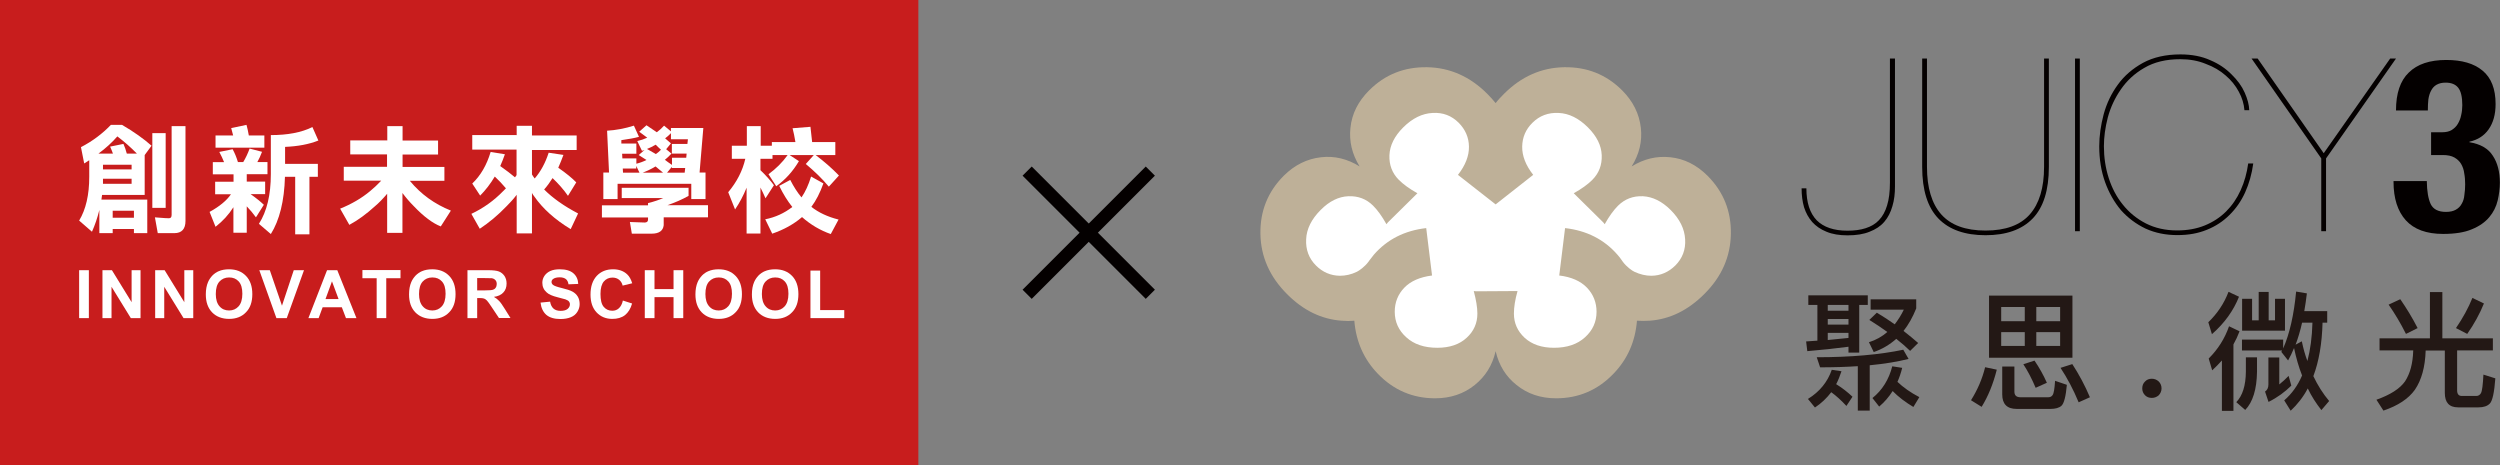 <?xml version="1.0" encoding="UTF-8"?><svg id="_圖層_2" xmlns="http://www.w3.org/2000/svg" viewBox="0 0 193.01 35.93"><rect x="0" y="0" width="193.01" height="35.93" fill="#808080" stroke="none"/><defs><style>.cls-1{fill:#a12225;}.cls-1,.cls-2,.cls-3,.cls-4,.cls-5,.cls-6{stroke-width:0px;}.cls-7{fill:none;stroke:#040000;stroke-miterlimit:10;}.cls-2{fill:#231815;}.cls-3{fill:#c81d1d;}.cls-4{fill:#040000;}.cls-5{fill:#beb098;}.cls-6{fill:#fff;}</style></defs><g id="_圖層_1-2"><path class="cls-2" d="m143.54,27.22h-.83v-.45c-.96.13-2.02.24-3.18.34l-.09-.75.87-.06v-2.76h-.7v-.74h4.59v.74h-.66v3.68Zm-3.42,4.24l-.54-.66c.91-.56,1.52-1.32,1.84-2.25l.75.11c-.12.36-.25.7-.41,1,.46.28.88.61,1.26.97l-.47.71c-.39-.42-.78-.78-1.17-1.06-.35.46-.77.86-1.27,1.19Zm.4-3.1l-.26-.78c2.64,0,4.87-.2,6.68-.58l.41.71c-.87.22-1.86.38-3,.49v3.5h-.92v-3.43c-.9.06-1.87.09-2.91.09Zm2.19-4.37v-.45h-1.6v.45h1.6Zm0,1.07v-.43h-1.6v.43h1.6Zm0,.64h-1.6v.55c.57-.06,1.1-.11,1.6-.16v-.39Zm5.23-2.58v.69c-.27.68-.6,1.26-.98,1.74.41.32.79.63,1.13.93l-.62.61c-.32-.31-.67-.62-1.07-.93-.52.46-1.1.8-1.74,1.02l-.37-.76c.54-.17,1.01-.43,1.42-.79-.43-.31-.89-.62-1.39-.93l.58-.56c.5.3.96.6,1.38.9.26-.34.5-.71.7-1.13h-2.56v-.8h3.53Zm-1.08,5.27c-.1.4-.22.76-.37,1.09.44.42,1,.82,1.69,1.18l-.46.76c-.62-.37-1.16-.78-1.6-1.23-.29.46-.64.86-1.04,1.2l-.52-.66c.76-.61,1.27-1.43,1.53-2.45l.77.12Z"/><path class="cls-2" d="m154.16,28.54c-.28,1.11-.67,2.06-1.17,2.87l-.82-.51c.5-.8.87-1.65,1.09-2.55l.9.19Zm5.84-5.72v4.8h-6.44v-4.8h6.44Zm-3.68,1.98v-1.1h-1.82v1.1h1.82Zm0,.84h-1.82v1.07h1.82v-1.07Zm-.63,5.93c-.74,0-1.11-.38-1.11-1.12v-2.15h.94v1.94c0,.28.15.43.47.43h2.14c.16,0,.27-.06.34-.17.09-.12.15-.48.19-1.1l.91.31c-.08.9-.22,1.44-.42,1.62-.18.16-.47.24-.85.24h-2.61Zm2.34-2.02l-.87.39c-.29-.69-.61-1.3-.95-1.82l.86-.28c.37.54.69,1.11.96,1.72Zm-.82-4.75h1.84v-1.1h-1.84v1.1Zm1.84.84h-1.84v1.07h1.84v-1.07Zm2.3,5.03l-.87.39c-.42-1.01-.89-1.89-1.4-2.66l.91-.29c.52.8.98,1.66,1.36,2.56Z"/><path class="cls-2" d="m166.66,29.45c.14.14.22.32.22.54,0,.2-.08.38-.22.53-.15.13-.33.2-.53.2-.22,0-.39-.07-.52-.2-.15-.15-.22-.33-.22-.53,0-.22.07-.4.22-.54.13-.14.3-.21.52-.21.2,0,.38.07.53.21Z"/><path class="cls-2" d="m172.86,22.91c-.42,1.06-1.11,2.03-2.09,2.89l-.28-.92c.7-.68,1.22-1.45,1.56-2.35l.81.38Zm.04,2.67c-.13.35-.29.69-.47,1.01v5.13h-.89v-3.89c-.23.26-.48.51-.75.76l-.27-.91c.72-.72,1.24-1.54,1.57-2.49l.8.38Zm1.35,2.02v1.11c-.02,1.34-.32,2.33-.91,2.94l-.69-.6c.48-.5.73-1.27.74-2.35v-1.11h.86Zm.9-5.06v2.19h.49v-1.66h.77v2.46h-3.31v-2.46h.77v1.66h.51v-2.19h.79Zm1.12,3.68v.68c.49-1.11.83-2.58,1-4.39l.83.14c-.06.48-.12.94-.2,1.37h1.77v.89h-.36c-.04,1.61-.28,2.99-.71,4.13.34.72.75,1.36,1.22,1.92l-.6.7c-.4-.51-.76-1.06-1.05-1.67-.36.68-.81,1.24-1.32,1.72l-.5-.8c.58-.5,1.04-1.13,1.38-1.92-.26-.66-.46-1.36-.62-2.12-.14.35-.3.67-.46.96l-.52-.66s.03-.07.05-.11h-3.09v-.84h3.16Zm-1.41,4.02c.18-.12.27-.3.27-.55v-2.09h.84v2.08c.25-.2.49-.42.72-.66l.21.75c-.48.48-1.06.91-1.76,1.26l-.27-.8Zm2.85-3.89c.11.54.25,1.04.43,1.52.23-.87.36-1.85.39-2.96h-.8c-.14.63-.31,1.19-.5,1.7l.48-.26Z"/><path class="cls-2" d="m188.56,22.55v3.57h3.9v.93h-2.76v3.09c0,.28.12.43.36.43h1.12c.16,0,.28-.08.36-.22.09-.16.15-.64.19-1.43l.92.29c-.08,1.08-.22,1.73-.42,1.94-.19.2-.48.3-.88.3h-1.57c-.7,0-1.03-.38-1.03-1.11v-3.28h-1.48v.03c-.04,1.24-.32,2.25-.83,3-.5.7-1.31,1.23-2.43,1.61l-.54-.84c1.07-.38,1.81-.85,2.21-1.42.39-.6.6-1.38.63-2.36v-.03h-2.6v-.93h3.89v-3.57h.96Zm-1.91,2.78l-.9.45c-.42-.84-.87-1.59-1.34-2.26l.9-.42c.47.68.92,1.41,1.34,2.23Zm5.12-1.9c-.33.81-.76,1.59-1.29,2.35l-.87-.45c.54-.79.96-1.56,1.27-2.33l.89.43Z"/><path class="cls-4" d="m145.91,4.52v9.58c0,.7-.07,1.28-.22,1.76-.14.47-.35.85-.63,1.14-.27.29-.62.49-1.03.62-.4.13-.87.19-1.4.19-1.05,0-1.84-.27-2.37-.8-.53-.55-.8-1.37-.8-2.47h-.37c0,.52.06,1.01.19,1.46.14.44.35.82.63,1.14.29.32.65.57,1.1.75.45.19.99.28,1.63.28.67,0,1.24-.09,1.7-.28.47-.18.85-.43,1.14-.77s.49-.74.62-1.2c.14-.46.2-.97.2-1.53V4.52h-.37Z"/><path class="cls-4" d="m157.81,4.52v8.37c0,1.61-.37,2.83-1.1,3.66-.73.83-1.87,1.25-3.42,1.25s-2.68-.42-3.42-1.25c-.73-.83-1.1-2.05-1.1-3.66V4.52h-.37v8.37c0,1.79.42,3.12,1.25,3.98.83.86,2.05,1.29,3.64,1.29s2.81-.43,3.64-1.29c.83-.86,1.25-2.18,1.25-3.98V4.52h-.37Z"/><rect class="cls-4" x="160.2" y="4.52" width=".37" height="13.33"/><path class="cls-4" d="m173.94,12.62h-.37c-.1.73-.29,1.42-.58,2.06-.29.64-.66,1.18-1.12,1.64-.46.46-1.01.82-1.64,1.08-.63.26-1.35.39-2.15.39-.9,0-1.7-.18-2.41-.54-.7-.36-1.29-.84-1.77-1.44-.49-.6-.85-1.29-1.1-2.07-.25-.78-.37-1.6-.37-2.45,0-.7.1-1.44.3-2.22.21-.78.55-1.51,1.01-2.17.46-.67,1.06-1.23,1.81-1.66.76-.45,1.69-.67,2.78-.67.72,0,1.38.12,1.96.36.6.22,1.11.52,1.53.89.44.37.78.8,1.03,1.27.25.46.39.93.43,1.42h.37c-.01-.41-.13-.86-.35-1.36-.22-.5-.56-.96-1.01-1.4-.44-.45-.98-.82-1.64-1.1-.66-.3-1.43-.45-2.31-.45-1.13,0-2.1.22-2.89.65-.8.44-1.45,1-1.94,1.68-.5.68-.87,1.45-1.1,2.3-.22.83-.34,1.66-.34,2.47,0,1,.15,1.92.45,2.76.3.83.71,1.55,1.23,2.17.54.6,1.17,1.07,1.9,1.42.75.34,1.56.5,2.45.5s1.61-.14,2.28-.41c.67-.27,1.25-.65,1.74-1.14.5-.49.9-1.06,1.21-1.74.31-.69.52-1.43.63-2.24"/><polygon class="cls-4" points="184.53 4.52 179.4 11.83 174.3 4.52 173.83 4.52 179.21 12.23 179.21 17.85 179.58 17.85 179.58 12.23 184.98 4.52 184.53 4.52"/><path class="cls-4" d="m187.37,13.98h-2.58v.06c0,1.28.32,2.27.95,2.97.64.7,1.59,1.05,2.88,1.05.92,0,1.66-.12,2.22-.36.57-.23,1.02-.55,1.34-.93s.54-.82.65-1.29c.11-.47.17-.93.17-1.38,0-.83-.18-1.53-.54-2.07-.35-.56-.95-.91-1.81-1.05v-.04c.63-.14,1.13-.45,1.48-.95.36-.51.54-1.16.54-1.96,0-1.17-.34-2.03-1.01-2.58-.66-.55-1.59-.82-2.8-.82-1.27,0-2.23.32-2.89.97-.66.63-.99,1.61-.99,2.93h2.46c0-.31.01-.6.04-.86.04-.26.11-.49.21-.67.1-.2.24-.35.41-.45.19-.11.42-.17.71-.17.44,0,.76.13.97.39.21.26.32.71.32,1.35,0,.27-.03.53-.09.78-.05.25-.14.47-.26.67-.11.19-.27.34-.47.47-.19.11-.42.17-.71.17h-.88v1.76h.9c.37,0,.67.06.9.19.22.13.4.29.52.5.12.21.21.45.24.73.05.26.07.54.07.84,0,.29-.02.56-.06.82-.02.26-.09.49-.21.69-.1.19-.25.34-.45.45-.19.11-.44.17-.76.17-.59,0-.98-.2-1.18-.6-.19-.41-.29-1-.3-1.77"/><polygon class="cls-6" points="110.51 7.33 106.29 9.44 106.1 13.56 101.5 14.71 98.44 19.11 103.42 24.1 106.87 21.22 106.68 25.72 111.95 28.98 115.11 25.05 118.46 27.93 123.25 27.26 124.98 22.95 129.54 21.99 132.54 17.39 129.19 13.94 124.69 14.13 124.69 9.34 120.47 6.37 117.02 8 115.01 12.6 113.29 7.71 110.51 7.33"/><path class="cls-5" d="m125.97,12.85c.95-.59,1.94-.82,2.98-.71,1.08.11,2.04.59,2.89,1.44,1.22,1.23,1.82,2.72,1.79,4.48-.03,1.76-.71,3.31-2.05,4.64-1.26,1.26-2.67,1.95-4.23,2.06-.33.02-.65.02-.97,0-.13,1.61-.73,2.97-1.81,4.09-1.22,1.27-2.7,1.9-4.43,1.9-1.19,0-2.21-.34-3.06-1.03-.82-.65-1.36-1.52-1.61-2.61-.25,1.09-.79,1.95-1.61,2.61-.84.68-1.87,1.03-3.06,1.03-1.73,0-3.21-.63-4.43-1.9-1.08-1.12-1.68-2.49-1.81-4.09-.32.03-.64.03-.97,0-1.56-.11-2.97-.79-4.23-2.06-1.33-1.33-2.02-2.88-2.05-4.64-.03-1.76.57-3.25,1.79-4.48.84-.84,1.81-1.32,2.89-1.44,1.04-.12,2.03.12,2.98.71-.59-.95-.82-1.94-.71-2.98.11-1.08.59-2.04,1.44-2.89,1.23-1.23,2.72-1.82,4.48-1.79s3.31.72,4.64,2.05c.24.24.45.47.65.72.19-.25.41-.48.65-.72,1.33-1.33,2.88-2.02,4.64-2.05,1.76-.03,3.25.56,4.48,1.79.84.84,1.32,1.81,1.44,2.89.12,1.04-.12,2.03-.71,2.98m-.75,7.26l.07.1c.29.39.71.69.89.77.45.21.88.31,1.32.31.71-.01,1.32-.28,1.84-.79.55-.55.81-1.23.76-2.02-.04-.8-.41-1.56-1.12-2.27-.67-.67-1.39-1.02-2.14-1.06-.76-.03-1.39.21-1.92.73-.34.34-.69.82-1.03,1.43l-.11-.14-2.28-2.25c.61-.34,1.09-.69,1.43-1.03.52-.52.76-1.16.73-1.91-.03-.76-.39-1.47-1.06-2.14-.71-.71-1.47-1.09-2.27-1.12-.79-.04-1.47.21-2.02.76-.52.51-.78,1.13-.79,1.84-.01.71.27,1.44.85,2.18l-2.9,2.28-2.91-2.28c.58-.74.86-1.47.85-2.18-.01-.71-.28-1.32-.79-1.84-.55-.55-1.22-.81-2.02-.76-.8.04-1.56.41-2.27,1.12-.67.67-1.03,1.39-1.06,2.14-.03.75.21,1.39.73,1.91.34.34.82.69,1.43,1.03l-2.28,2.25-.11.14c-.34-.61-.69-1.09-1.03-1.43-.52-.52-1.16-.76-1.91-.73-.75.03-1.47.38-2.14,1.06-.71.71-1.09,1.47-1.12,2.27-.04.79.21,1.47.76,2.02.51.51,1.13.78,1.84.79.43,0,.87-.09,1.32-.31.18-.09.6-.38.89-.77l.07-.1c.11-.15.23-.3.35-.45,1.03-1.18,2.38-1.86,4.04-2.05l.45,3.66c-.93.12-1.65.43-2.14.94-.49.51-.74,1.13-.74,1.86,0,.78.3,1.44.89,1.97.59.54,1.39.81,2.4.81.95,0,1.71-.26,2.26-.77.56-.51.83-1.14.83-1.87,0-.48-.1-1.06-.28-1.74l.18.02,3.2-.02c-.19.67-.28,1.25-.28,1.74,0,.74.28,1.36.83,1.87.56.51,1.31.77,2.26.77,1.01,0,1.81-.27,2.4-.81.59-.53.89-1.19.89-1.97,0-.72-.25-1.35-.74-1.86-.49-.51-1.21-.83-2.14-.94l.45-3.66c1.66.19,3.01.87,4.04,2.05.13.14.24.29.35.45"/><line class="cls-7" x1="79.3" y1="13.21" x2="88.81" y2="22.72"/><line class="cls-7" x1="79.3" y1="22.72" x2="88.81" y2="13.21"/><polygon class="cls-1" points="66.22 23.5 66.22 0 0 0 66.22 23.5"/><rect class="cls-3" width="70.9" height="35.93"/><path class="cls-6" d="m9.42,9.64c.91.53,1.67,1.07,2.28,1.61l-.53.72v3.08h-3.29c-.02.13-.03.25-.05.36h3.54v2.59h-1.03v-.32h-1.64v.32h-1.03v-1.79c-.15.61-.34,1.17-.57,1.68l-.99-.86c.52-.86.78-1.99.78-3.37v-1.29c-.13.09-.26.17-.39.25l-.25-1.26c.89-.46,1.66-1.04,2.31-1.72h.86Zm-.7,2.22c-.06-.18-.14-.36-.22-.54l1.03-.21c.1.22.19.48.26.75h.78c-.47-.48-.98-.93-1.51-1.33-.4.46-.88.9-1.46,1.33h1.11Zm-.77,2.33h2.21v-.39h-2.21c0,.14,0,.27,0,.39Zm0-1.47v.36h2.21v-.36h-2.21Zm2.39,4.09v-.54h-1.64v.54h1.64Zm2.45-6.53v5.77h-1.03v-5.77h1.03Zm1.53,6.78c0,.62-.29.94-.86.94h-1.28l-.22-1.22c.66.06,1.01.07,1.08.07.14,0,.21-.08.21-.26v-6.85h1.07v7.32Z"/><path class="cls-6" d="m18.36,12.51h.42c.18-.3.35-.65.49-1.04l.96.25c-.12.31-.24.58-.36.79h.78v.94h-1.6v.57h1.42v.97h-1.12c.44.31.77.58,1.02.82l-.61.97c-.21-.29-.45-.58-.71-.85v2.04h-1.03v-1.97c-.36.57-.82,1.07-1.38,1.51l-.46-1.15c.77-.42,1.32-.88,1.65-1.36h-1.22v-.97h1.42v-.57h-1.6v-.94h.87c-.11-.27-.23-.53-.37-.79l1.03-.21c.16.29.3.63.41,1Zm.84-2.05h1.21v.94h-3.77v-.94h1.36c-.05-.19-.1-.39-.15-.57l1.18-.25c.07.25.13.52.18.82Zm5.38.39c-.73.29-1.59.45-2.57.49v1.31h2.53v1h-.65v4.44h-1.1v-4.44h-.79c-.05,1.87-.42,3.35-1.09,4.42l-.92-.79c.61-.95.92-2.23.92-3.84v-3.01c1.29,0,2.36-.2,3.21-.62l.46,1.04Z"/><path class="cls-6" d="m29.9,10.85v-1.11h1.18v1.11h2.74v1.08h-2.74v.96h3.23v1.07h-2.67c.85,1.03,1.9,1.79,3.17,2.3l-.78,1.22c-.62-.24-1.32-.76-2.09-1.57-.32-.32-.61-.66-.87-1.01v3.08h-1.18v-3.02c-.33.39-.65.72-.95.97-.65.59-1.3,1.07-1.97,1.43l-.71-1.25c.87-.35,1.65-.8,2.32-1.36.28-.23.57-.5.85-.8h-2.89v-1.07h3.34v-.96h-2.84v-1.08h2.84Z"/><path class="cls-6" d="m39.89,10.46v-.75h1.18v.75h3.45v1.12h-3.45v1.89c.06.11.14.21.21.31.46-.53.82-1.19,1.08-1.99l1.14.17c-.13.35-.26.68-.4.99.62.43,1.08.81,1.39,1.13l-.64,1.04c-.33-.48-.73-.93-1.19-1.37-.2.32-.42.62-.65.88.67.67,1.55,1.29,2.62,1.85l-.57,1.21c-1.24-.75-2.17-1.6-2.81-2.52-.07-.09-.13-.17-.18-.27v3.12h-1.18v-2.98c-.26.34-.52.62-.76.86-.69.72-1.38,1.29-2.09,1.76l-.65-1.15c.93-.44,1.74-1.02,2.44-1.74.07-.07.15-.15.23-.23-.26-.31-.55-.62-.86-.91-.33.55-.71,1.05-1.13,1.47l-.61-.93c.64-.61,1.11-1.41,1.42-2.44l1.1.18c-.11.33-.24.63-.36.91.46.33.85.62,1.14.87.04-.05.08-.11.12-.17v-1.97h-3.42v-1.12h3.42Z"/><path class="cls-6" d="m53.16,14.48v.64c-.49.28-1.03.51-1.62.72h3.12v.94h-3.42v.61c-.05.43-.36.65-.93.65h-1.53l-.15-.9c.67.03,1.06.04,1.14.04.16,0,.26-.07.26-.22v-.17h-3.56v-.94h3.56v-.17c.46-.11.85-.25,1.18-.39h-3.21v-.79h5.17Zm-3.85-3.91c-.33.09-.77.17-1.34.25v.26h1.16v.79h-1.1l.02.36h1.08v.41c.28-.07.55-.17.78-.29-.22-.14-.42-.27-.6-.38l.45-.39c-.07.03-.15.05-.2.06l-.36-.75c.27-.06.53-.15.77-.26-.22-.17-.42-.32-.62-.46l.56-.5c.29.19.56.38.8.54.2-.15.39-.32.56-.51l.53.44v-.26h2.5l-.29,3.44h.46v2.05h-1.1v-1.18h-5.69v1.18h-1.1v-2.05h.44l-.15-3.23c.68-.04,1.38-.17,2.07-.39l.39.86Zm.06,2.76l-.25-.52v.2h-1.04l.02.32h1.27Zm1.82,0c-.21-.17-.4-.33-.58-.48-.31.19-.65.35-.99.48h1.58Zm-.56-1.43c.15-.1.27-.21.4-.34-.15-.13-.28-.26-.41-.39-.23.14-.46.25-.67.33.24.14.46.27.68.39Zm1.24.28h1.11l.03-.32h-1.14v-.75h1.2l.04-.36h-1.31v-.47c-.15.16-.3.29-.45.4.16.14.31.27.45.39l-.37.45.41.34c-.16.18-.34.34-.51.48.2.15.38.28.55.39v-.55Zm.99,1.15l.04-.36h-1.03v-.09l-.37.45h1.37Z"/><path class="cls-6" d="m57.66,11.25v-1.51h1.07v1.51h.86v-.28h1.82c-.06-.39-.14-.75-.22-1.07l1.38-.11c.05.39.09.79.13,1.18h1.79v1h-1.52c.66.5,1.26,1.02,1.8,1.58l-.78.86c-.51-.61-1.1-1.18-1.78-1.75l.62-.69h-1.87l.72.47c-.47.8-1.06,1.44-1.75,1.94l-.6-.93c.58-.42,1.08-.92,1.48-1.48h-1.17v.29h-.93v.88c.46.44.8.83,1.04,1.16l-.65,1.01c-.12-.28-.25-.55-.39-.83v3.55h-1.07v-3.54c-.25.62-.55,1.18-.89,1.68l-.53-1.33c.67-.8,1.11-1.66,1.32-2.58h-1.04v-1.01h1.14Zm5.91,2.91c-.26.73-.57,1.33-.93,1.81.56.44,1.26.77,2.1.98l-.6,1.12c-.8-.28-1.54-.71-2.22-1.31-.64.55-1.4.97-2.3,1.28l-.54-1.11c.77-.15,1.47-.47,2.09-.95-.36-.45-.7-.99-1.01-1.63l.85-.46c.27.53.56.98.87,1.35.29-.42.54-.96.74-1.61l.97.54Z"/><path class="cls-6" d="m6.11,24.56v-3.7h.75v3.7h-.75Z"/><path class="cls-6" d="m7.91,24.56v-3.7h.73l1.52,2.47v-2.47h.69v3.7h-.75l-1.49-2.42v2.42h-.69Z"/><path class="cls-6" d="m11.98,24.56v-3.7h.73l1.52,2.47v-2.47h.69v3.7h-.75l-1.49-2.42v2.42h-.69Z"/><path class="cls-6" d="m15.89,22.73c0-.38.06-.69.17-.95.08-.19.2-.36.34-.51.15-.15.31-.26.48-.33.23-.1.5-.15.8-.15.55,0,.98.17,1.31.51.33.34.49.81.49,1.41s-.16,1.07-.49,1.4c-.32.34-.76.51-1.3.51s-.99-.17-1.31-.5c-.33-.34-.49-.8-.49-1.39Zm.77-.03c0,.42.1.74.29.95.19.22.44.32.74.32s.54-.11.73-.32c.19-.21.29-.54.29-.97s-.09-.74-.28-.95c-.19-.21-.43-.31-.74-.31s-.56.11-.75.32c-.19.21-.28.53-.28.96Z"/><path class="cls-6" d="m21.34,24.56l-1.32-3.7h.81l.94,2.74.91-2.74h.79l-1.33,3.7h-.8Z"/><path class="cls-6" d="m27.52,24.56h-.81l-.32-.84h-1.48l-.31.84h-.79l1.44-3.7h.79l1.48,3.7Zm-1.38-1.47l-.51-1.37-.5,1.37h1.01Z"/><path class="cls-6" d="m29.08,24.56v-3.08h-1.1v-.63h2.94v.63h-1.1v3.08h-.75Z"/><path class="cls-6" d="m31.58,22.73c0-.38.06-.69.17-.95.08-.19.2-.36.34-.51.15-.15.31-.26.48-.33.23-.1.5-.15.8-.15.55,0,.98.17,1.31.51.33.34.49.81.49,1.41s-.16,1.07-.49,1.4c-.32.34-.76.51-1.3.51s-.99-.17-1.31-.5c-.33-.34-.49-.8-.49-1.39Zm.77-.03c0,.42.1.74.29.95.19.22.44.32.74.32s.54-.11.73-.32c.19-.21.29-.54.29-.97s-.09-.74-.28-.95c-.19-.21-.43-.31-.74-.31s-.56.11-.75.32c-.19.21-.28.53-.28.96Z"/><path class="cls-6" d="m36.09,24.56v-3.7h1.57c.4,0,.68.03.86.1.18.07.32.19.43.35.11.17.16.36.16.58,0,.28-.08.51-.25.69-.16.18-.41.3-.73.34.16.09.3.2.4.31.11.11.25.31.43.6l.45.72h-.89l-.54-.81c-.19-.29-.32-.47-.39-.54-.07-.07-.15-.13-.22-.15-.08-.03-.2-.04-.38-.04h-.15v1.55h-.75Zm.75-2.14h.55c.36,0,.58-.02.67-.05.09-.03.16-.08.21-.16.05-.07.08-.17.08-.28,0-.12-.03-.23-.1-.3-.07-.08-.16-.13-.28-.15-.06,0-.24-.01-.55-.01h-.58v.94Z"/><path class="cls-6" d="m41.74,23.36l.73-.07c.04.24.13.42.27.54.13.11.31.17.54.17.24,0,.42-.05.54-.15.12-.1.18-.22.18-.36,0-.09-.03-.16-.08-.22-.05-.06-.14-.11-.27-.16-.09-.03-.29-.08-.6-.16-.4-.1-.68-.22-.84-.37-.23-.2-.34-.45-.34-.75,0-.19.05-.36.16-.53.11-.16.26-.29.46-.38.2-.09.44-.13.73-.13.46,0,.81.1,1.05.31.23.2.36.48.37.82l-.75.03c-.03-.19-.1-.33-.21-.41-.11-.08-.26-.13-.47-.13s-.39.04-.51.13c-.08.06-.12.13-.12.23,0,.09.04.16.11.22.09.08.32.16.69.25.36.09.63.17.81.27.17.09.31.22.41.38.1.16.15.36.15.59,0,.21-.06.41-.18.6-.12.19-.28.32-.5.41-.22.09-.48.14-.81.14-.47,0-.83-.11-1.08-.32-.25-.22-.4-.53-.45-.95Z"/><path class="cls-6" d="m48.08,23.2l.72.23c-.11.4-.3.7-.55.9-.26.2-.59.29-.98.29-.49,0-.9-.17-1.21-.5-.32-.34-.47-.8-.47-1.38,0-.62.16-1.09.48-1.44.32-.34.74-.51,1.26-.51.45,0,.82.13,1.1.4.17.16.29.39.38.68l-.74.18c-.04-.19-.14-.34-.27-.45-.14-.11-.31-.17-.51-.17-.27,0-.5.1-.67.3-.17.2-.26.52-.26.96,0,.47.08.8.25,1,.17.2.39.3.66.3.2,0,.37-.06.51-.19.14-.13.25-.32.31-.6Z"/><path class="cls-6" d="m49.78,24.56v-3.7h.75v1.46h1.47v-1.46h.75v3.7h-.75v-1.62h-1.47v1.62h-.75Z"/><path class="cls-6" d="m53.69,22.73c0-.38.06-.69.17-.95.08-.19.2-.36.34-.51.15-.15.31-.26.48-.33.23-.1.5-.15.8-.15.55,0,.98.17,1.31.51.33.34.49.81.49,1.41s-.16,1.07-.49,1.4c-.32.34-.76.51-1.3.51s-.99-.17-1.31-.5c-.33-.34-.49-.8-.49-1.39Zm.77-.03c0,.42.1.74.29.95.19.22.44.32.74.32s.54-.11.73-.32c.19-.21.29-.54.29-.97s-.09-.74-.28-.95c-.19-.21-.43-.31-.74-.31s-.56.11-.75.32c-.19.21-.28.53-.28.96Z"/><path class="cls-6" d="m58.05,22.73c0-.38.06-.69.17-.95.08-.19.2-.36.34-.51.15-.15.31-.26.48-.33.23-.1.5-.15.8-.15.55,0,.98.17,1.31.51.33.34.49.81.49,1.41s-.16,1.07-.49,1.4c-.32.34-.76.51-1.3.51s-.99-.17-1.31-.5c-.33-.34-.49-.8-.49-1.39Zm.77-.03c0,.42.1.74.29.95.19.22.44.32.74.32s.54-.11.73-.32c.19-.21.29-.54.29-.97s-.09-.74-.28-.95c-.19-.21-.43-.31-.74-.31s-.56.11-.75.32c-.19.21-.28.53-.28.96Z"/><path class="cls-6" d="m62.57,24.56v-3.67h.75v3.05h1.86v.62h-2.61Z"/></g></svg>